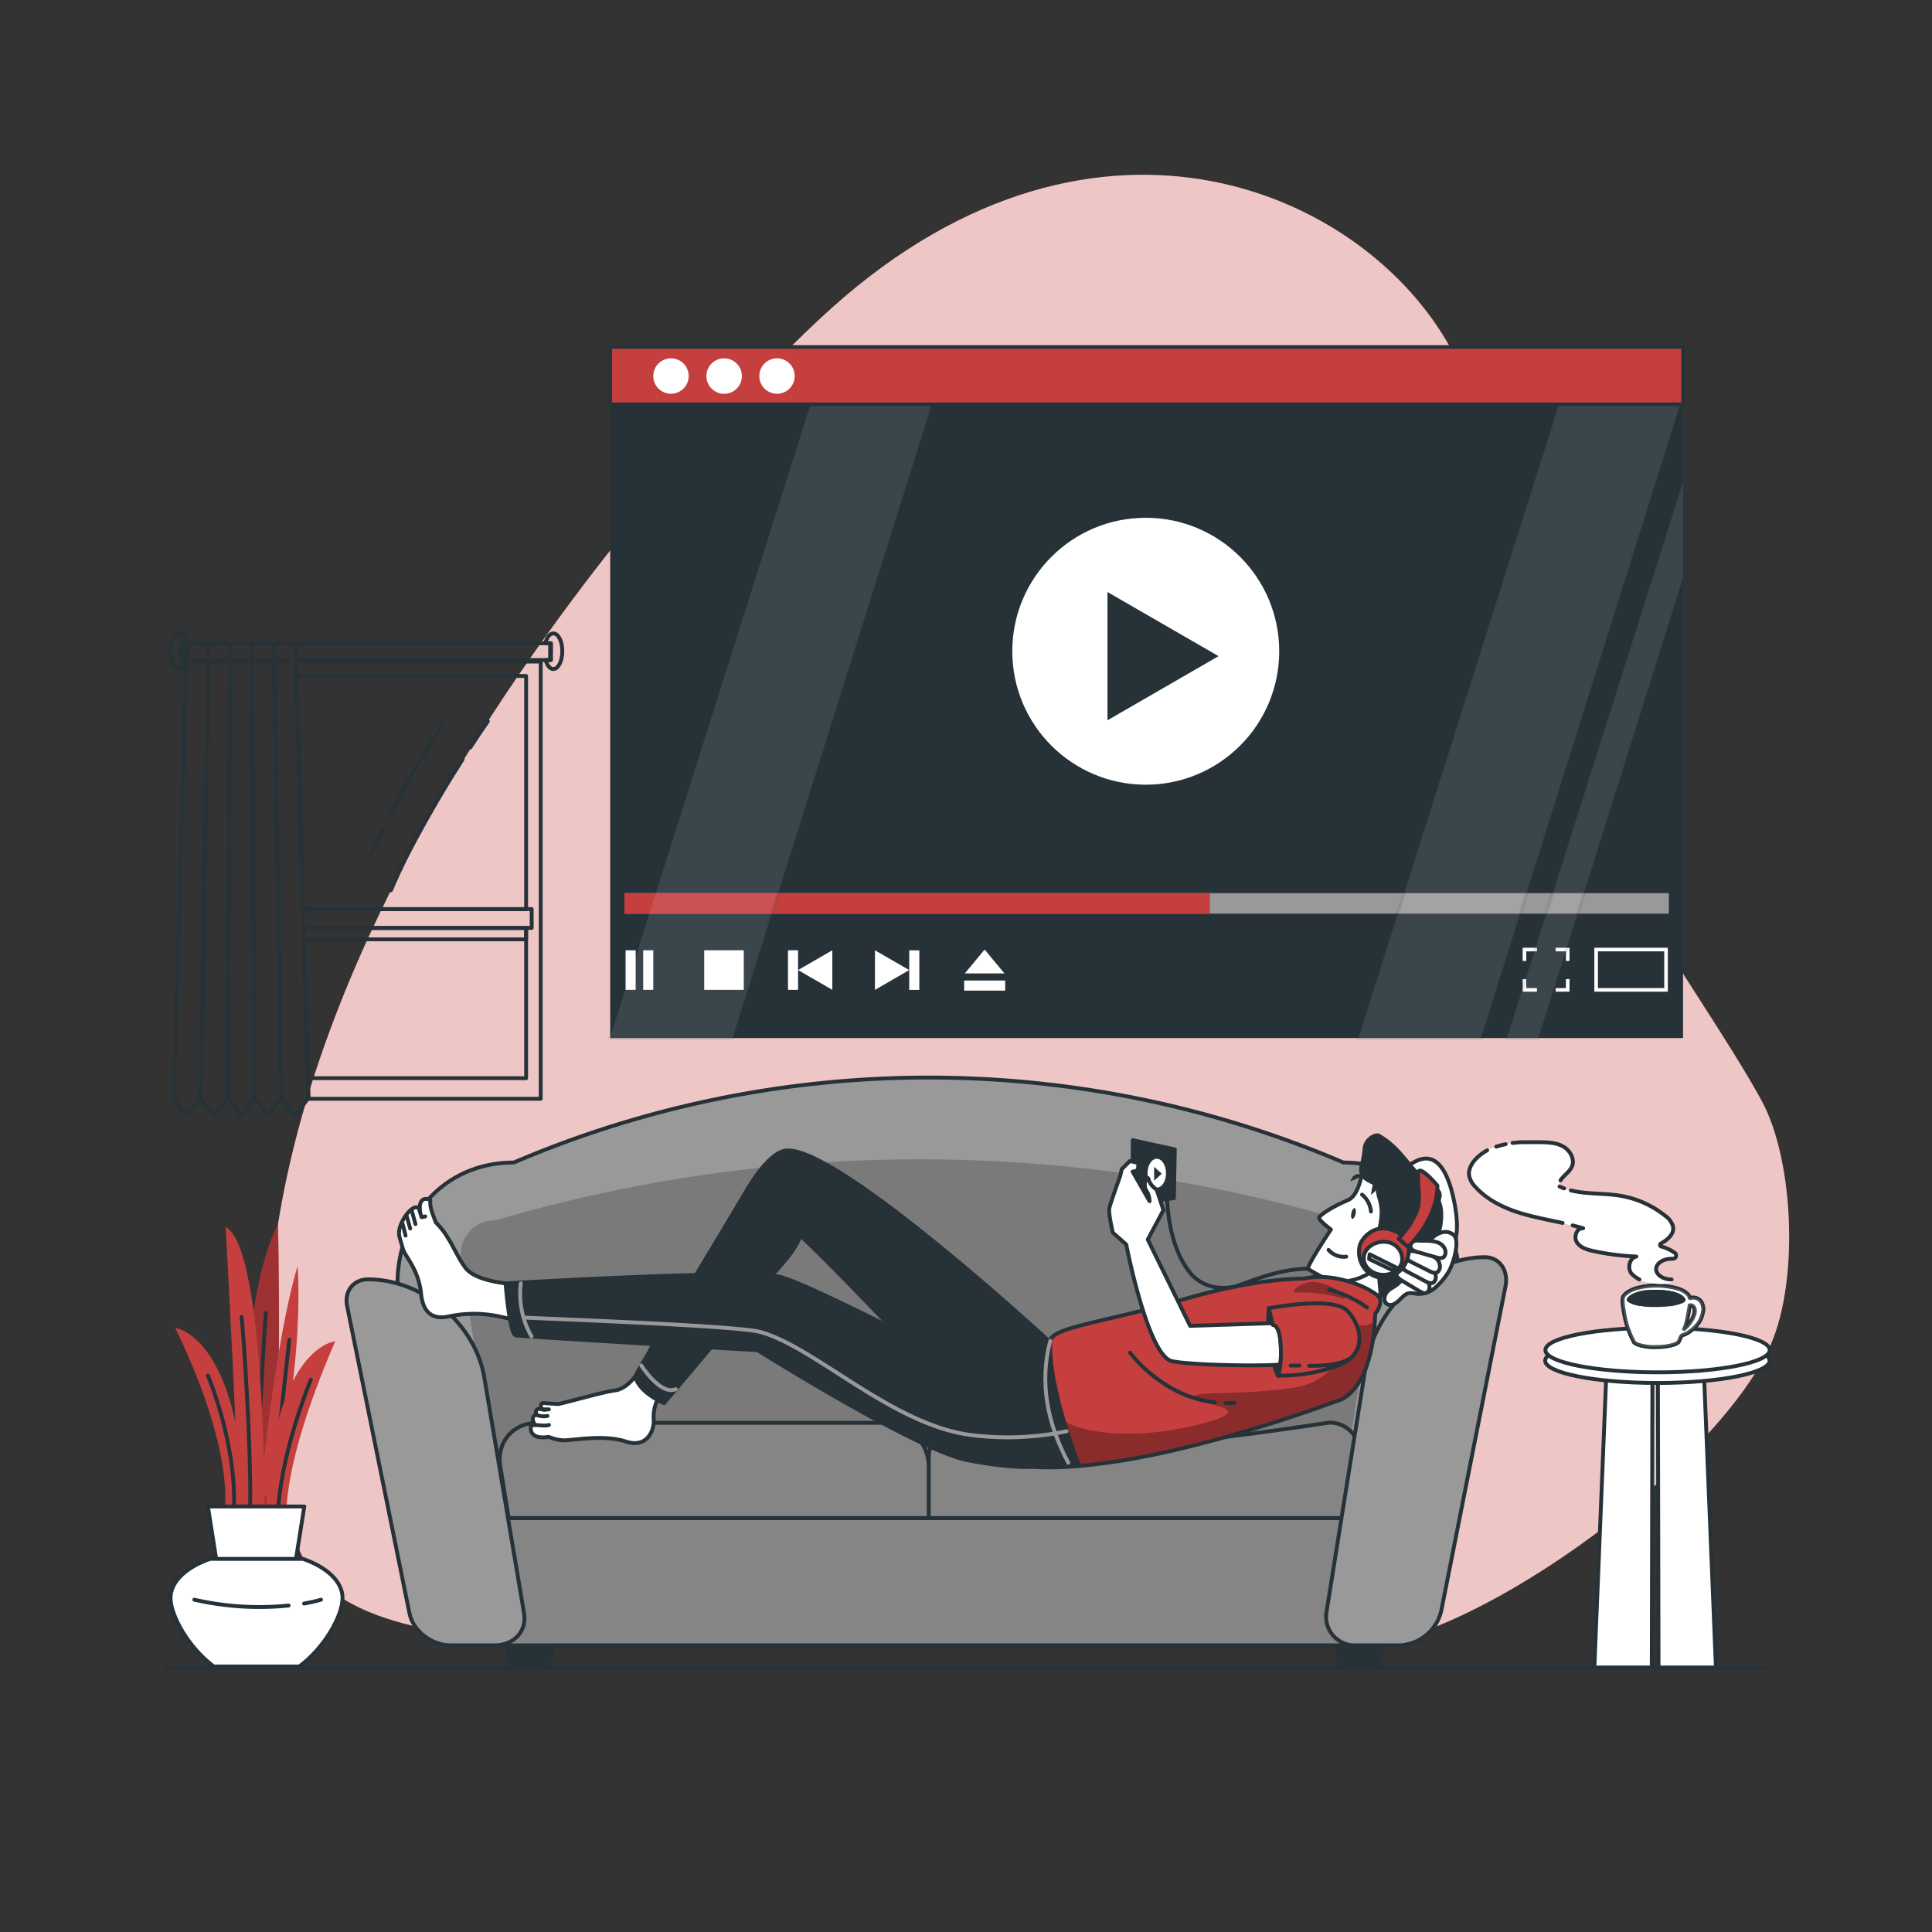 <svg xmlns="http://www.w3.org/2000/svg" xmlns:xlink="http://www.w3.org/1999/xlink" viewBox="0 0 500 500"><rect x="0" y="0" width="500" height="500" fill="#333333" stroke="none"/><defs><clipPath id="freepik--clip-path--inject-67"><path d="M345.82,362.63s-32.25,12.19-58.72,15.86c-9,1.25-15.27,1.5-20,1.09-3.91-13.22-4.23-23.35-3.6-30.09a49.43,49.43,0,0,1,8.3-2.49c.45-3.54,14.64-4.89,34.31-10.67s31.19-5.4,31.19-5.4c8.82-2.05,18.91,3.25,19.72,5S355.9,340,355.9,340C355.16,361.37,345.82,362.63,345.82,362.63Z" style="fill:#C53F3F;stroke:#263238;stroke-linecap:round;stroke-linejoin:round"></path></clipPath></defs><g id="freepik--background-simple--inject-67"><path d="M215.58,79.41C179,112.06,35,266.78,76.88,399.44c7.94,25.11,54.38,25.19,80.7,25.85,65.58,1.64,138.92-1.21,192.92.52,27.38.87,90.89-43.37,107.11-76.42,8-16.2,6.91-48.75-1.74-64.59S431,246.1,422.4,230.23c-24.36-44.9-22.73-92.43-45.86-138C355.1,49.93,284.35,18.06,215.58,79.41Z" style="fill:#C53F3F"></path><path d="M215.58,79.41C179,112.06,35,266.78,76.88,399.44c7.94,25.11,54.38,25.19,80.7,25.85,65.58,1.64,138.92-1.21,192.92.52,27.38.87,90.89-43.37,107.11-76.42,8-16.2,6.91-48.75-1.74-64.59S431,246.1,422.4,230.23c-24.36-44.9-22.73-92.43-45.86-138C355.1,49.93,284.35,18.06,215.58,79.41Z" style="fill:#fff;opacity:0.7"></path></g><g id="freepik--Plant--inject-67"><path d="M64.2,395.29s-4.3-54.2,7.74-78.49c0,0,1.29,49.24-1.72,78.49Z" style="fill:#C53F3F"></path><path d="M64.2,395.29s-4.3-54.2,7.74-78.49c0,0,1.29,49.24-1.72,78.49Z" style="opacity:0.2"></path><path d="M57.87,392.89S62,378,45.34,343.65c0,0,17.26,2,18.12,49.24Z" style="fill:#C53F3F"></path><path d="M67.2,387.91s3.72-40,9.81-60.22c0,0,2.16,24.68-6.72,59Z" style="fill:#C53F3F"></path><path d="M74.87,346.74C70.3,389,70,390,70,389.84" style="fill:none;stroke:#263238;stroke-linecap:round;stroke-linejoin:round"></path><path d="M74.28,395.68s-2.89-13.2,12.49-48.56c0,0-17.22,1.35-18.08,48.56Z" style="fill:#C53F3F"></path><path d="M68.82,339.77c-.32,3.17-1.89,28.52-2.54,50.1" style="fill:none;stroke:#263238;stroke-linecap:round;stroke-linejoin:round"></path><path d="M68.5,395.68s.61-72.33-10.1-78.17c0,0,3.62,66.1,3.37,77.78Z" style="fill:#C53F3F"></path><path d="M62.51,340.83c.42,2.82,2.53,33.67,2.23,49" style="fill:none;stroke:#263238;stroke-linecap:round;stroke-linejoin:round"></path><path d="M53.8,356s7.26,16.94,6.75,33.81" style="fill:none;stroke:#263238;stroke-linecap:round;stroke-linejoin:round"></path><path d="M80.44,357.08s-7.11,17-8.42,32.79" style="fill:none;stroke:#263238;stroke-linecap:round;stroke-linejoin:round"></path><polygon points="72.4 430.04 60.15 430.04 53.8 389.87 78.75 389.87 72.4 430.04" style="fill:#fff;stroke:#263238;stroke-linecap:round;stroke-linejoin:round"></polygon><path d="M54.39,403.43h24c6.17,2.13,10.26,5.87,10.26,10.12,0,4.47-4.51,12.78-11.2,17.74H55.33c-6.68-5-11.19-13.27-11.19-17.74C44.14,409.3,48.23,405.56,54.39,403.43Z" style="fill:#fff;stroke:#263238;stroke-linecap:round;stroke-linejoin:round"></path><path d="M78.69,415c1.45-.25,2.92-.57,4.39-1" style="fill:#fff;stroke:#263238;stroke-linecap:round;stroke-linejoin:round"></path><path d="M50.29,414a75.59,75.59,0,0,0,24.41,1.51" style="fill:#fff;stroke:#263238;stroke-linecap:round;stroke-linejoin:round"></path></g><g id="freepik--Window--inject-67"><path d="M72.85,284.17l-.19.24H73Zm-13.93,0-.19.24h.37Zm7,0-.19.24h.37Zm10.71-113,.11,3.73,1.72,60.36h59.14v4.88h-59l.08,2.92,1,35.93.15,5.14-.18.24h60.29V171.21Z" style="fill:none;stroke:#263238;stroke-linecap:round;stroke-linejoin:round"></path><polygon points="136.16 174.94 136.16 235.3 78.42 235.3 76.7 174.94 136.16 174.94" style="fill:none;stroke:#263238;stroke-linecap:round;stroke-linejoin:round"></polygon><polygon points="136.16 240.18 136.16 279.03 79.66 279.03 78.64 243.1 78.56 240.18 136.16 240.18" style="fill:none;stroke:#263238;stroke-linecap:round;stroke-linejoin:round"></polygon><polyline points="136.16 240.19 136.16 243.1 78.64 243.1" style="fill:none;stroke:#263238;stroke-linecap:round;stroke-linejoin:round"></polyline><polygon points="48.35 166.48 48.23 170.82 46.96 170.82 46.96 166.48 48.35 166.48" style="fill:none;stroke:#263238;stroke-linecap:round;stroke-linejoin:round"></polygon><polygon points="142.37 166.48 142.37 170.82 76.58 170.82 76.46 166.48 142.37 166.48" style="fill:none;stroke:#263238;stroke-linecap:round;stroke-linejoin:round"></polygon><path d="M48.44,166.48a2.76,2.76,0,0,0-.08-.27c-.39-1.36-1.14-2.28-2-2.28-1.28,0-2.32,2.06-2.32,4.61s1,4.61,2.32,4.61c.75,0,1.42-.72,1.84-1.83L45,284.17l3.28,4.57L52,284.17l1.94-113.35.08-4.34ZM47,170.82v-4.34h1.39l-.12,4.34Z" style="fill:none;stroke:#263238;stroke-linecap:round;stroke-linejoin:round"></path><line x1="48.21" y1="171.31" x2="48.23" y2="170.82" style="fill:none;stroke:#263238;stroke-linecap:round;stroke-linejoin:round"></line><polygon points="59.59 166.48 59.56 170.82 59.56 171.21 58.92 284.17 58.73 284.41 55.28 288.74 51.95 284.17 53.89 170.82 53.97 166.48 59.59 166.48" style="fill:none;stroke:#263238;stroke-linecap:round;stroke-linejoin:round"></polygon><polygon points="65.88 284.17 65.69 284.41 62.3 288.74 59.1 284.41 58.92 284.17 59.56 171.21 59.56 170.82 59.59 166.48 65.21 166.48 65.24 170.82 65.24 171.21 65.26 174.94 65.6 235.3 65.63 240.18 65.65 243.1 65.85 279.03 65.88 284.17" style="fill:none;stroke:#263238;stroke-linecap:round;stroke-linejoin:round"></polygon><polygon points="72.85 284.17 72.66 284.41 69.32 288.74 66.06 284.41 65.88 284.17 65.85 279.03 65.65 243.1 65.63 240.18 65.6 235.3 65.26 174.94 65.24 171.21 65.24 170.82 65.21 166.48 70.83 166.48 70.91 170.82 70.91 171.21 70.98 174.94 72.01 235.3 72.1 240.18 72.15 243.1 72.76 279.03 72.85 284.17" style="fill:none;stroke:#263238;stroke-linecap:round;stroke-linejoin:round"></polygon><polygon points="79.81 284.17 79.63 284.41 76.34 288.74 73.03 284.41 72.85 284.17 72.76 279.03 72.15 243.1 72.1 240.18 72.01 235.3 70.98 174.94 70.91 171.21 70.91 170.82 70.83 166.48 76.46 166.48 76.58 170.82 76.59 171.21 76.7 174.94 78.42 235.3 78.56 240.18 78.64 243.1 79.66 279.03 79.81 284.17" style="fill:none;stroke:#263238;stroke-linecap:round;stroke-linejoin:round"></polygon><polygon points="75.11 171.65 49.57 171.65 49.62 170.47 75.07 170.47 75.11 171.65" style="fill:#263238"></polygon><path d="M119.74,196.48c-5.64,8.81-13.64,22.14-18.57,33.94" style="fill:none;stroke:#263238;stroke-linecap:round;stroke-linejoin:round"></path><path d="M99.05,214.66c-1,2.17-2,4.32-2.91,6.43" style="fill:none;stroke:#263238;stroke-linecap:round;stroke-linejoin:round"></path><path d="M114.72,187.15c-4,6.21-9.13,14.68-13.55,23.26" style="fill:none;stroke:#263238;stroke-linecap:round;stroke-linejoin:round"></path><path d="M126.26,186.66s-1.83,2.61-4.57,6.81" style="fill:none;stroke:#263238;stroke-linecap:round;stroke-linejoin:round"></path><path d="M142.61,170.82H141.2c.39,1.39,1.14,2.33,2,2.33,1.28,0,2.32-2.07,2.32-4.61s-1-4.61-2.32-4.61c-.91,0-1.69,1-2.07,2.55h1.48Z" style="fill:none;stroke:#263238;stroke-linecap:round;stroke-linejoin:round"></path></g><g id="freepik--Screen--inject-67"><rect x="157.92" y="104.63" width="277.65" height="164.02" style="fill:#263238"></rect><circle cx="296.52" cy="168.54" r="34.54" style="fill:#fff"></circle><polygon points="315.36 169.81 286.61 153.21 286.61 186.41 315.36 169.81" style="fill:#263238"></polygon><rect x="161.6" y="231.14" width="270.3" height="5.32" style="fill:#999"></rect><rect x="161.6" y="231.14" width="151.52" height="5.32" style="fill:#C53F3F"></rect><rect x="161.9" y="245.93" width="2.61" height="10.24" style="fill:#fff"></rect><rect x="166.46" y="245.93" width="2.61" height="10.24" style="fill:#fff"></rect><rect x="182.25" y="245.93" width="10.24" height="10.24" style="fill:#fff"></rect><polygon points="206.54 251.05 215.41 245.93 215.41 256.18 206.54 251.05" style="fill:#fff"></polygon><rect x="203.93" y="245.93" width="2.61" height="10.24" style="fill:#fff"></rect><polygon points="235.3 251.05 226.43 245.93 226.43 256.18 235.3 251.05" style="fill:#fff"></polygon><rect x="235.3" y="245.93" width="2.61" height="10.24" transform="translate(473.22 502.11) rotate(180)" style="fill:#fff"></rect><polygon points="254.82 245.74 249.7 251.92 259.95 251.92 254.82 245.74" style="fill:#fff"></polygon><rect x="253.52" y="249.75" width="2.61" height="10.62" transform="translate(509.89 0.24) rotate(90)" style="fill:#fff"></rect><rect x="413.08" y="245.74" width="18.09" height="10.44" style="fill:none;stroke:#fff;stroke-miterlimit:10;stroke-width:0.929px"></rect><polyline points="397.76 256.18 394.53 256.18 394.53 253.39" style="fill:none;stroke:#fff;stroke-miterlimit:10;stroke-width:0.929px"></polyline><polyline points="405.72 253.39 405.72 256.18 402.61 256.18" style="fill:none;stroke:#fff;stroke-miterlimit:10;stroke-width:0.929px"></polyline><polyline points="402.61 245.74 405.72 245.74 405.72 248.69" style="fill:none;stroke:#fff;stroke-miterlimit:10;stroke-width:0.929px"></polyline><polyline points="394.53 248.69 394.53 245.74 397.76 245.74" style="fill:none;stroke:#fff;stroke-miterlimit:10;stroke-width:0.929px"></polyline><polyline points="209.77 104.63 241.18 104.63 189.62 268.65 157.86 268.65" style="fill:#fff;stroke:#263238;stroke-linecap:round;stroke-linejoin:round;stroke-width:0.929px;opacity:0.1"></polyline><polygon points="351.53 268.65 403.44 104.63 434.85 104.63 383.29 268.65 351.53 268.65" style="fill:#fff;stroke:#263238;stroke-linecap:round;stroke-linejoin:round;stroke-width:0.929px;opacity:0.1"></polygon><polyline points="435.57 124.59 401.85 231.14 400.17 236.46 397.23 245.74 394.53 254.29 389.98 268.65 398.16 268.65 405.36 245.74 408.27 236.46 409.94 231.14 435.57 149.61" style="fill:#fff;stroke:#263238;stroke-linecap:round;stroke-linejoin:round;stroke-width:0.929px;opacity:0.1"></polyline><rect x="157.92" y="89.8" width="277.65" height="14.83" style="fill:#C53F3F;stroke:#263238;stroke-linecap:round;stroke-linejoin:round;stroke-width:0.929px"></rect><circle cx="173.65" cy="97.32" r="4.58" style="fill:#fff"></circle><path d="M192,97.32a4.59,4.59,0,1,1-4.59-4.58A4.59,4.59,0,0,1,192,97.32Z" style="fill:#fff"></path><path d="M205.67,97.32a4.58,4.58,0,1,1-4.58-4.58A4.58,4.58,0,0,1,205.67,97.32Z" style="fill:#fff"></path></g><g id="freepik--Sofa--inject-67"><path d="M116.84,393.35h247l13.28-53.87c3.84-20.85-9.25-38.62-29.43-38.62h0a273.07,273.07,0,0,0-214.72,0h0c-20.18,0-33.27,17.77-29.43,38.62Z" style="fill:#999;stroke:#263238;stroke-linecap:round;stroke-linejoin:round"></path><path d="M128.17,315.81l4.43-1.25a389.57,389.57,0,0,1,215.14,1.25h0c5.89,0,9.88,5.07,8.91,11.2l-9.82,62.33H129.55L119.33,327C118.32,320.88,122.28,315.81,128.17,315.81Z" style="opacity:0.2"></path><path d="M347.67,431.19h7.82c.75,0,1.49-1,1.79-2.46l.61-2.92H346.07l.17,2.92C346.33,430.18,346.92,431.19,347.67,431.19Z" style="fill:#263238;stroke:#263238;stroke-linecap:round;stroke-linejoin:round"></path><path d="M141.17,431.19h-7.82c-.75,0-1.49-1-1.8-2.46l-.6-2.92h11.82l-.17,2.92C142.51,430.18,141.92,431.19,141.17,431.19Z" style="fill:#263238;stroke:#263238;stroke-linecap:round;stroke-linejoin:round"></path><polygon points="122.81 425.81 357.89 425.81 363.95 392.88 116.75 392.88 122.81 425.81" style="fill:#858585;stroke:#263238;stroke-linecap:round;stroke-linejoin:round"></polygon><path d="M240.35,392.88h108.7l2.54-15.69a7.53,7.53,0,0,0-7.73-9s-35.83,5.53-47.61,5.53-46.72-5.53-46.72-5.53a9.09,9.09,0,0,0-9.18,9Z" style="fill:#858585;stroke:#263238;stroke-linecap:round;stroke-linejoin:round"></path><path d="M131.65,392.88h108.7V379.4a11.36,11.36,0,0,0-11.47-11.18H139.13c-6.33,0-10.65,5-9.66,11.18Z" style="fill:#858585;stroke:#263238;stroke-linecap:round;stroke-linejoin:round"></path><path d="M128,425.81H116.64c-4.94,0-9.71-3.67-10.66-8.24L89.83,338c-.79-3.8,1.63-6.91,5.41-6.91h0c14.35,0,27.88,11.66,30.12,25.53l10.28,61C136.38,422.14,133,425.81,128,425.81Z" style="fill:#999;stroke:#263238;stroke-linecap:round;stroke-linejoin:round"></path><path d="M350.86,425.81h11.37A11.56,11.56,0,0,0,373,416.86L389.6,333c.88-4.2-1.51-7.64-5.33-7.64h0c-14.5,0-28.35,12.9-30.82,28.19l-10.1,63.3A7.41,7.41,0,0,0,350.86,425.81Z" style="fill:#999;stroke:#263238;stroke-linecap:round;stroke-linejoin:round"></path></g><g id="freepik--Character--inject-67"><path d="M348.43,343.92a151.11,151.11,0,0,1,18.36-30.78,1.77,1.77,0,0,1,.94-.75,1.72,1.72,0,0,1,1.45.68c5,4.83,0,7.59,2.14,14.18a5.1,5.1,0,0,1,2.67-1.71,3.6,3.6,0,0,0,2.49-4.28s1.38-2.66-.12-10.2c-1.95-9.76-5.45-12.63-9.76-10.62a41.31,41.31,0,0,0-11.45,8.69c-2.9,3.18-16.81,22.84-19.85,29.95a6.39,6.39,0,0,0,.09,4.86,5.48,5.48,0,0,0,2.61,2.42,8.61,8.61,0,0,0,5.82.62C345.75,346.51,347.62,345.74,348.43,343.92Z" style="fill:#fff;stroke:#263238;stroke-linecap:round;stroke-linejoin:round"></path><path d="M346.42,332.69c-2-1-7.42-3.81-7.88-4.36s5.9-10.14,5.9-10.14-3.47-2.54-3-3.17c.8-1.2,4.68-3.29,7.44-4.45s3.6-6.94,3.6-6.94,9.82,4.4,10.32,4.84,5,2.39,5.44,2.68,1.46,15.44-4.89,18.88a16.38,16.38,0,0,0-6.28,5.88A23.48,23.48,0,0,0,346.42,332.69Z" style="fill:#fff"></path><path d="M346.42,332.69c-2-1-7.42-3.81-7.88-4.36s5.9-10.14,5.9-10.14-3.47-2.54-3-3.17c.8-1.2,4.68-3.29,7.44-4.45s3.6-6.94,3.6-6.94,9.82,4.4,10.32,4.84,5,2.39,5.44,2.68,1.46,15.44-4.89,18.88a16.38,16.38,0,0,0-6.28,5.88A23.48,23.48,0,0,0,346.42,332.69Z" style="fill:none;stroke:#263238;stroke-linecap:round;stroke-linejoin:round"></path><path d="M353.76,329.85A15.5,15.5,0,0,1,349,331.5" style="fill:#263238;stroke:#263238;stroke-linecap:round;stroke-linejoin:round"></path><path d="M352.49,309.17a6.34,6.34,0,0,1,2.31,4.36" style="fill:none;stroke:#263238;stroke-linecap:round;stroke-linejoin:round"></path><path d="M343.83,323.47a5.19,5.19,0,0,0,4.58,1.75" style="fill:none;stroke:#263238;stroke-linecap:round;stroke-linejoin:round"></path><path d="M350.82,314.17c-.17.77-.55,1.34-.85,1.27s-.41-.74-.24-1.51.55-1.33.85-1.27S351,313.4,350.82,314.17Z" style="fill:#263238"></path><path d="M358.09,321.54s4.82-1.34,4,2.21c-.9,4.1-4.91,4.83-6,3.2" style="fill:#fff;stroke:#263238;stroke-linecap:round;stroke-linejoin:round"></path><path d="M370,321.31a19.6,19.6,0,0,1-1.52,1.47" style="fill:none;stroke:#7f7f7f;stroke-linecap:round;stroke-linejoin:round"></path><path d="M357,310.15c-.75-2.35-.05-3.31-2.28-4.36-2.71-1.27-2.71-2.87-2.25-4.5a21.19,21.19,0,0,0,.68-4c.2-2.5,2.88-3.85,3.72-3.36,6.42,3.73,7.95,9.28,14.24,13.35,2.67,1.72.87,2.71,1.39,4,.86,2.19.54,5.9-.3,8.1-1.41,3.71-3.1,7.53-6.4,9.68-2.86,1.85-7.07,3.95-8.81,6.87l.27-1.57-.59-6.24a6.83,6.83,0,0,0,4.68-2.44,3.7,3.7,0,0,0,.36-3.77c-1.46-3.25-4.65.15-6.26,1.34C356.74,319,358.44,314.6,357,310.15Z" style="fill:#263238;stroke:#263238;stroke-linecap:round;stroke-linejoin:round"></path><path d="M349.35,305.75c.54-.24,3.61-1.14,2.51-1.83-.43-.28-1.26.17-1.61.43S349.55,305.65,349.35,305.75Z" style="fill:#263238"></path><path d="M354.8,309.33c.12-.58.31-3.77,1.23-2.86.36.36.11,1.27-.07,1.67S354.85,309.11,354.8,309.33Z" style="fill:#263238"></path><path d="M367.22,326.53c-.26,1.41-4.06,4.36-5.06,5.39s-2.11,1.36-3,2.23-1.28,2.53-.28,3.27,2.24,0,3.06-.75,1.6-1.81,2.73-2a7.35,7.35,0,0,1,2,.18,6.65,6.65,0,0,0,4.77-1.6,17.7,17.7,0,0,0,3.34-3.92c1-1.47,3.35-8.18,1.37-9.78C372.91,317,368.13,321.55,367.22,326.53Z" style="fill:#fff;stroke:#263238;stroke-linecap:round;stroke-linejoin:round"></path><path d="M363.84,328.73a3.15,3.15,0,0,0-1.47-.24,1.22,1.22,0,0,0-1,1.06c-.07.82.68,1.41,1.32,1.8l4.57,2.75c.65.39,1.43.79,2.06.4a1.81,1.81,0,0,0,.62-1.67C369.62,330,365.82,329.42,363.84,328.73Z" style="fill:#fff;stroke:#263238;stroke-linecap:round;stroke-linejoin:round"></path><path d="M365.29,326.46a3.13,3.13,0,0,0-1.48-.15,1.25,1.25,0,0,0-.95,1.13c0,.82.74,1.37,1.4,1.71l4.68,2.47c.67.35,1.47.69,2.07.26a1.79,1.79,0,0,0,.54-1.71C371.11,327.32,367.29,327,365.29,326.46Z" style="fill:#fff;stroke:#263238;stroke-linecap:round;stroke-linejoin:round"></path><path d="M366.43,323.92a3,3,0,0,0-1.47-.1,1.34,1.34,0,0,0-1,1.17c0,.82.72,1.34,1.37,1.66L370,329c.66.32,1.46.64,2.06.19a1.89,1.89,0,0,0,.57-1.74C372.22,324.55,368.42,324.4,366.43,323.92Z" style="fill:#fff;stroke:#263238;stroke-linecap:round;stroke-linejoin:round"></path><path d="M367.24,321.08a2.93,2.93,0,0,0-1.47.17,1.32,1.32,0,0,0-.74,1.32c.1.82.94,1.2,1.64,1.4l5,1.43c.71.2,1.54.38,2.06-.18a1.91,1.91,0,0,0,.25-1.81C373.05,320.68,369.28,321.2,367.24,321.08Z" style="fill:#fff;stroke:#263238;stroke-linecap:round;stroke-linejoin:round"></path><path d="M345.82,362.63s-32.25,12.19-58.72,15.86c-9,1.25-15.27,1.5-20,1.09-3.91-13.22-4.23-23.35-3.6-30.09a49.43,49.43,0,0,1,8.3-2.49c.45-3.54,14.64-4.89,34.31-10.67s31.19-5.4,31.19-5.4c8.82-2.05,18.91,3.25,19.72,5S355.9,340,355.9,340C355.16,361.37,345.82,362.63,345.82,362.63Z" style="fill:#C53F3F"></path><g style="clip-path:url(#freepik--clip-path--inject-67)"><path d="M274.91,367.13c1.66,2.45,15.08,6.43,34.62,1.68s-1.65-5.31-1-7.16,13.84-.43,26.78-2.6,14.37-16.39,17-16,4.55-3,6.22.27c2.32,4.66,17.8-19.41,21.25-18.42,1.31.38,1.67,1.82,1.62,3.46-3.47,12-23,27.73-23,27.73-4.78,8-12.6,6.57-12.6,6.57s-32.25,12.19-58.72,15.86c-2.59.36-5,.64-7.12.84l-.8-.33C277.36,374.56,276,370.62,274.91,367.13Z" style="opacity:0.3"></path><path d="M335.42,334.53a34.28,34.28,0,0,1,12.15,1.57.5.5,0,0,0,.48-.86c-3.14-2.43-8.6-5.48-13-1.58A.5.5,0,0,0,335.42,334.53Z" style="opacity:0.3"></path></g><path d="M345.82,362.63s-32.25,12.19-58.72,15.86c-9,1.25-15.27,1.5-20,1.09-3.91-13.22-4.23-23.35-3.6-30.09a49.43,49.43,0,0,1,8.3-2.49c.45-3.54,14.64-4.89,34.31-10.67s31.19-5.4,31.19-5.4c8.82-2.05,18.91,3.25,19.72,5S355.9,340,355.9,340C355.16,361.37,345.82,362.63,345.82,362.63Z" style="fill:none;stroke:#263238;stroke-linecap:round;stroke-linejoin:round"></path><path d="M353.78,338.38a29.2,29.2,0,0,0-9.82-4.61" style="fill:none;stroke:#263238;stroke-linecap:round;stroke-linejoin:round"></path><path d="M173.31,357.7c-2.64,3.55-4.37,5.43-4.13,9.79.15,2.59-1.65,7.42-7.23,5.57-6.16-2-14.42-.07-16.51-.33a12.17,12.17,0,0,1-3.43-.86c-5.62.84-4.58-2.91-4.58-2.91a5.92,5.92,0,0,1,1-.18,6.84,6.84,0,0,1-.39-.83c-.6-1.5.73-1.83.73-1.83-.35-1.64.6-1.61,1.68-1.35a.68.68,0,0,0,.37.09c.33,0,.75-.11,1.22-.12l-1.59,0c-.64-.45-.67-1.58.11-1.64l3.85.27c2.15-.37,11.38-3.09,14.74-3.53,6.38-.83,10.66-14.32,10.66-14.32L177.5,352Z" style="fill:#fff;stroke:#263238;stroke-linecap:round;stroke-linejoin:round"></path><path d="M139.05,366.25a5.2,5.2,0,0,0,2.62.2" style="fill:#fff;stroke:#263238;stroke-linecap:round;stroke-linejoin:round"></path><path d="M138.46,368.78c.75,0,2.67.34,3.61,0" style="fill:#fff;stroke:#263238;stroke-linecap:round;stroke-linejoin:round"></path><path d="M138.61,332.52l-2.79,9.64L129,340.65a31.73,31.73,0,0,0-13.09.09c-3,.6-6.35-.08-6.94-5.94-.67-6.45-4.17-9.61-4.71-11.64-.67-2.49-1-3.11-1-4,0-3.6,4.83-9.19,5.45-5.53a7.67,7.67,0,0,1,0-1.9c.51-2.29,2.65-1.2,2.65-1.2l0,.22c-.12,1.69.5,3.1,1.42,5.61a19.84,19.84,0,0,1,3.2,4.13c1.46,2.25,2.4,4.71,4.31,7.4C123.79,333,138.61,332.52,138.61,332.52Z" style="fill:#fff;stroke:#263238;stroke-linecap:round;stroke-linejoin:round"></path><line x1="106.16" y1="317.94" x2="105.29" y2="314.85" style="fill:#fff;stroke:#263238;stroke-linecap:round;stroke-linejoin:round"></line><line x1="104.96" y1="319.77" x2="104.21" y2="316.79" style="fill:#fff;stroke:#263238;stroke-linecap:round;stroke-linejoin:round"></line><line x1="107.52" y1="316.79" x2="106.52" y2="313.17" style="fill:#fff;stroke:#263238;stroke-linecap:round;stroke-linejoin:round"></line><polyline points="108.44 312.79 109.11 315.02 110.05 314.81" style="fill:#fff;stroke:#263238;stroke-linecap:round;stroke-linejoin:round"></polyline><path d="M262.75,342.24l-11.19,10.32,3.18,26.06,24.44.38s-8-19.84-7.37-32h0l-4.33,1.1-4.73-5.86" style="fill:#263238;stroke:#263238;stroke-linecap:round;stroke-linejoin:round"></path><path d="M245.57,359.53s-23.33-25.36-38.4-39.76c-2,5.12-4.88,7.1-13.3,17.21l-22,26.15s-6.29-2.51-7.45-6.78c-.2-.77,13.11-21.69,28.85-48.33,6.77-11.45,10.7-10.23,10.7-10.23l0,.17c.11-.14.1-.21.17-.21,14.15.27,67,49,67,49C273.41,370.45,245.57,359.53,245.57,359.53Z" style="fill:#263238;stroke:#263238;stroke-linecap:round;stroke-linejoin:round"></path><path d="M264.88,358.43a51.88,51.88,0,0,1-14.87-5c-13.72-7.07-42.46-21.76-48.25-23-9.11-2-70.92,1.72-70.92,1.72s1,13.08,2.62,13.43,62.59,3.84,62.59,3.84,41.22,25.89,54.24,28.44c11.54,2.27,16.82,1.75,16.82,1.75l-2.23-21.15Z" style="fill:#263238;stroke:#263238;stroke-linecap:round;stroke-linejoin:round"></path><path d="M317.22,363.13c.76,0,1.53,0,2.32-.07" style="fill:none;stroke:#263238;stroke-linecap:round;stroke-linejoin:round"></path><path d="M292.46,350.06s8.18,11.34,21.93,12.89" style="fill:none;stroke:#263238;stroke-linecap:round;stroke-linejoin:round"></path><polygon points="293.14 303.26 293.16 295.08 304.04 297.47 303.8 310.09 297.52 310.91 293.14 303.26" style="fill:#263238;stroke:#263238;stroke-linecap:round;stroke-linejoin:round"></polygon><ellipse cx="299.37" cy="303.63" rx="2.39" ry="3.74" style="fill:#fff"></ellipse><polygon points="300.67 303.76 298.69 301.97 298.69 305.56 300.67 303.76" style="fill:#263238"></polygon><path d="M328.38,338.57s-1.2,10.36,2.38,17.43c.36.71,1.46-3.19,1.28-7.61C331.84,343.57,330.27,338.19,328.38,338.57Z" style="fill:#263238;stroke:#263238;stroke-linecap:round;stroke-linejoin:round"></path><path d="M331.36,353.07c-1,.48-21.72.44-28-.79s-11.89-30.2-11.89-30.2L288,319s-1.19-5-.9-6.35,2.83-8.36,2.83-8.36l.37-1.7,2.11-2.11,2.19.49-.1,1.92-1.38.33,4.38,7.65a5,5,0,0,0-.86-2.79c-1-1.56.3-4.32.61-2.81a4.76,4.76,0,0,0,2.07,2.56l1.78,5.35-4.06,7.61L308,343.13l21.32-.69.11.43s1.5-.08,1.9,3.76A30.14,30.14,0,0,1,331.36,353.07Z" style="fill:#fff;stroke:#263238;stroke-linecap:round;stroke-linejoin:round"></path><path d="M302.08,310.31s0,11.73,5.89,19.05c3.63,4.51,9.22,4.1,11.24,3.71s10.9-4.74,19.33-4.74" style="fill:none;stroke:#263238;stroke-linecap:round;stroke-linejoin:round"></path><path d="M346.55,353.28A42,42,0,0,1,330.76,356a12.58,12.58,0,0,0,.6-2.93,30.14,30.14,0,0,0-.05-6.44c-.4-3.84-1.9-3.76-1.9-3.76l-.11-.43-.92-3.87s16.52-3.21,20.25.62S354.1,350.18,346.55,353.28Z" style="fill:#C53F3F;stroke:#263238;stroke-linecap:round;stroke-linejoin:round"></path><path d="M338.8,353.47c3.44,0,7.42-.12,10.23-1.7" style="fill:none;stroke:#263238;stroke-linecap:round;stroke-linejoin:round"></path><path d="M334,353.4c.66,0,1.43,0,2.28,0" style="fill:none;stroke:#263238;stroke-linecap:round;stroke-linejoin:round"></path><path d="M364.54,324.46h0c-.52,3.83-3.8,6.6-7.32,6.18s-6-3.87-5.44-7.71c.17-2.07,3.17-5.4,6.69-5S365.05,320.65,364.54,324.46Z" style="fill:#C53F3F;stroke:#263238;stroke-linecap:round;stroke-linejoin:round"></path><path d="M372,306.82s-5.11-6.08-5-3c0,4.5.72,7.3-.39,9.8a24.53,24.53,0,0,1-4.63,6.95l2.38,2.09S371.94,316,372,306.82Z" style="fill:#C53F3F;stroke:#263238;stroke-linecap:round;stroke-linejoin:round"></path><path d="M362.87,326.32c-.36,2.3-2.82,3.89-5.54,3.56s-4.67-2.44-4.37-4.73,3-4.06,5.7-3.74A4.51,4.51,0,0,1,362.87,326.32Z" style="fill:#fff;stroke:#263238;stroke-linecap:round;stroke-linejoin:round"></path><polygon points="354.47 324.6 361.33 328.02 360.39 328.74 354.31 325.83 354.47 324.6" style="fill:#fff;stroke:#263238;stroke-linecap:round;stroke-linejoin:round"></polygon><path d="M136.16,341c1.1.15,54.08,2,60.5,3.69,14.26,3.82,34.33,24.25,54.9,26.72a74.8,74.8,0,0,0,24.47-1" style="fill:none;stroke:#999;stroke-linecap:round;stroke-linejoin:round"></path><path d="M271.81,347c-2.88,10.8-.74,21.46,4.67,31.57" style="fill:none;stroke:#999;stroke-linecap:round;stroke-linejoin:round"></path><path d="M134.79,332.12a22.11,22.11,0,0,0,2.76,13.74" style="fill:none;stroke:#999;stroke-linecap:round;stroke-linejoin:round"></path><path d="M165.94,353.35s5,7.9,8.94,6.16" style="fill:none;stroke:#999;stroke-linecap:round;stroke-linejoin:round"></path></g><g id="freepik--coffee-table--inject-67"><polygon points="427.65 355.12 427.65 355.15 427.64 357.9 427.48 431.59 412.62 431.59 415.65 357.27 415.77 354.54 415.86 352.23 427.65 355.12" style="fill:#fff;stroke:#263238;stroke-linecap:round;stroke-linejoin:round"></polygon><polygon points="444.08 431.59 429.23 431.59 429.07 357.91 429.06 355.16 429.06 355.12 440.85 352.23 440.95 354.64 441.06 357.38 444.08 431.59" style="fill:#fff;stroke:#263238;stroke-linecap:round;stroke-linejoin:round"></polygon><ellipse cx="428.93" cy="352.14" rx="29.04" ry="5.77" style="fill:#fff;stroke:#263238;stroke-linecap:round;stroke-linejoin:round"></ellipse><path d="M458,349.39c0,3.19-13,5.77-29,5.77s-29.05-2.58-29.05-5.77,13-5.76,29.05-5.76S458,346.21,458,349.39Z" style="fill:#fff;stroke:#263238;stroke-linecap:round;stroke-linejoin:round"></path><path d="M440.58,337.56a2.6,2.6,0,0,0-.58-1,2.56,2.56,0,0,0-2.51-.64c-.16,0-.16,0-.22-.14a2.05,2.05,0,0,0-.16-.41,2.81,2.81,0,0,0-.78-.83,6.14,6.14,0,0,0-1.34-.77,12.67,12.67,0,0,0-1.66-.51,20.52,20.52,0,0,0-8.62-.16c-.27.05-.53.14-.8.2A7.8,7.8,0,0,0,422,334a5,5,0,0,0-1.68,1.23,1.56,1.56,0,0,0-.33.67,3.51,3.51,0,0,0-.06,1.07c.05.44.07.95.14,1.38.15.94.31,1.86.5,2.78.12.55.27,1.08.41,1.62a9.93,9.93,0,0,0,.37,1.13l.16.42c.19.52.39,1,.63,1.55.11.24.23.47.35.71s.08.19.13.28a3.65,3.65,0,0,1,.14.35,1.24,1.24,0,0,0,.51.48,6.14,6.14,0,0,0,1.6.58,15.24,15.24,0,0,0,2.13.34,18.82,18.82,0,0,0,2,0,14.44,14.44,0,0,0,3.81-.5,4,4,0,0,0,1.34-.57,1.12,1.12,0,0,0,.45-.6c.06-.15.13-.29.2-.43l0-.07c.09-.19.21-.38.29-.58a.52.52,0,0,1,.33-.3,6.19,6.19,0,0,0,2.15-1.14,6.47,6.47,0,0,0,.57-.47,3.33,3.33,0,0,0,.39-.36l.33-.32a7.31,7.31,0,0,0,1.22-1.71,8.61,8.61,0,0,0,.53-1.5,4.8,4.8,0,0,0,.19-1.07A3.54,3.54,0,0,0,440.58,337.56Zm-18.88-1.37s0,0,0-.05h0l.11-.12h0l.06-.06.07,0a1.3,1.3,0,0,1,.23-.18h0l.25-.15.15-.1.43-.2h0c.18-.08.35-.15.53-.21h0l.51-.17c.37-.1.75-.18,1.13-.26l.66-.11.15,0,.28,0,.3,0h0l.25,0,.47,0h.1l.33,0h1.34a17.16,17.16,0,0,1,1.9.13,16.24,16.24,0,0,1,2,.35l.6.18a1.75,1.75,0,0,1,.32.12,1.88,1.88,0,0,1,.3.12l.17.08.16.08h0l.15.1.16.09.19.13s0,0,0,0l.06.07a1,1,0,0,1,.18.17l0,0,.07.07a1.57,1.57,0,0,1,.24.34,1.09,1.09,0,0,1-.17.13h0l-.08.05h0l-.08,0a2.54,2.54,0,0,1-.38.16l-.06,0a1.72,1.72,0,0,1-.29.11.13.13,0,0,1-.08,0h0l-.4.14-.42.11-.3.07-.07,0h0a1.05,1.05,0,0,1-.24.06l-.11,0-.4.08h0l-.1,0a.07.07,0,0,1-.06,0l-.18,0-.46,0h-.07a.65.65,0,0,1-.2,0l-.6.05-1.28.1h-1.68a14.45,14.45,0,0,1-1.47-.06l-.42,0c-.3,0-.6-.06-.9-.11l-.09,0h-.08l-.26,0-.46-.09-.33-.07-.17,0h0l-.47-.13h0l-.47-.16h0l-.46-.2a4.16,4.16,0,0,1-.47-.24l-.17-.12,0,0h0l.1-.12S421.66,336.21,421.7,336.19Zm16.77,4a7.06,7.06,0,0,1-.9,1.8,7.36,7.36,0,0,1-1.24,1.53l-.33.27-.17.16a1.12,1.12,0,0,0,.1-.16,6.44,6.44,0,0,0,.4-1.12c.23-.9.46-1.8.61-2.72.12-.71.26-1.41.35-2.14l.32,0a1.08,1.08,0,0,1,.91.8A2.59,2.59,0,0,1,438.47,340.2Z" style="fill:#fff;stroke:#263238;stroke-linecap:round;stroke-linejoin:round"></path><path d="M440.58,337.56a2.6,2.6,0,0,0-.58-1,2.56,2.56,0,0,0-2.51-.64c-.16,0-.16,0-.22-.14a2.05,2.05,0,0,0-.16-.41,2.81,2.81,0,0,0-.78-.83,6.14,6.14,0,0,0-1.34-.77,12.67,12.67,0,0,0-1.66-.51,20.52,20.52,0,0,0-8.62-.16c-.27.05-.53.14-.8.2A7.8,7.8,0,0,0,422,334a5,5,0,0,0-1.68,1.23,1.56,1.56,0,0,0-.33.67,3.51,3.51,0,0,0-.06,1.07c.05.44.07.95.14,1.38.15.94.31,1.86.5,2.78.12.55.27,1.08.41,1.62a9.93,9.93,0,0,0,.37,1.13l.16.42c.19.52.39,1,.63,1.55.11.24.23.47.35.71s.08.19.13.28a3.65,3.65,0,0,1,.14.35,1.24,1.24,0,0,0,.51.48,6.14,6.14,0,0,0,1.6.58,15.24,15.24,0,0,0,2.13.34,18.82,18.82,0,0,0,2,0,14.44,14.44,0,0,0,3.81-.5,4,4,0,0,0,1.34-.57,1.12,1.12,0,0,0,.45-.6c.06-.15.13-.29.2-.43l0-.07c.09-.19.21-.38.29-.58a.52.52,0,0,1,.33-.3,6.19,6.19,0,0,0,2.15-1.14,6.47,6.47,0,0,0,.57-.47,3.33,3.33,0,0,0,.39-.36l.33-.32a7.31,7.31,0,0,0,1.22-1.71,8.61,8.61,0,0,0,.53-1.5,4.8,4.8,0,0,0,.19-1.07A3.54,3.54,0,0,0,440.58,337.56Zm-18.88-1.37s0,0,0-.05h0l.11-.12h0l.06-.06.07,0a1.3,1.3,0,0,1,.23-.18h0l.25-.15.15-.1.43-.2h0c.18-.08.35-.15.53-.21h0l.51-.17c.37-.1.75-.18,1.13-.26l.66-.11.15,0,.28,0,.3,0h0l.25,0,.47,0h.1l.33,0h1.34a17.16,17.16,0,0,1,1.9.13,16.24,16.24,0,0,1,2,.35l.6.18a1.75,1.75,0,0,1,.32.12,1.88,1.88,0,0,1,.3.12l.17.08.16.08h0l.15.1.16.09.19.13s0,0,0,0l.06.07a1,1,0,0,1,.18.17l0,0,.07.07a1.57,1.57,0,0,1,.24.34,1.09,1.09,0,0,1-.17.13h0l-.08.05h0l-.08,0a2.54,2.54,0,0,1-.38.16l-.06,0a1.72,1.72,0,0,1-.29.11.13.13,0,0,1-.08,0h0l-.4.14-.42.11-.3.07-.07,0h0a1.05,1.05,0,0,1-.24.06l-.11,0-.4.08h0l-.1,0a.07.07,0,0,1-.06,0l-.18,0-.46,0h-.07a.65.65,0,0,1-.2,0l-.6.05-1.28.1h-1.68a14.45,14.45,0,0,1-1.47-.06l-.42,0c-.3,0-.6-.06-.9-.11l-.09,0h-.08l-.26,0-.46-.09-.33-.07-.17,0h0l-.47-.13h0l-.47-.16h0l-.46-.2a4.16,4.16,0,0,1-.47-.24l-.17-.12,0,0h0l.1-.12S421.66,336.21,421.7,336.19Zm16.77,4a7.06,7.06,0,0,1-.9,1.8,7.36,7.36,0,0,1-1.24,1.53l-.33.27-.17.16a1.12,1.12,0,0,0,.1-.16,6.44,6.44,0,0,0,.4-1.12c.23-.9.46-1.8.61-2.72.12-.71.26-1.41.35-2.14l.32,0a1.08,1.08,0,0,1,.91.8A2.59,2.59,0,0,1,438.47,340.2Z" style="fill:#fff;stroke:#263238;stroke-linecap:round;stroke-linejoin:round;opacity:0.8"></path><path d="M435.1,335.71s0,0,0,0a1.09,1.09,0,0,0-.17-.13l-.33-.19h0l-.16-.08-.17-.08a1.88,1.88,0,0,0-.3-.12l-.32-.12-.6-.18a16.24,16.24,0,0,0-2-.35,17.16,17.16,0,0,0-1.9-.13h-1.34l-.33,0h-.1l-.47,0-.25,0h0l-.3,0-.28,0-.15,0-.66.11c-.38.08-.76.16-1.13.26l-.51.17c-.18.06-.35.13-.53.21l-.42.2-.19.1-.25.15h0l-.23.18-.13.11-.12.12-.05.05s-.05,0-.05.06l-.1.12,0,0,.17.12a4.16,4.16,0,0,0,.47.24l.46.2h0l.47.16h0l.47.13h0l.17,0,.33.07.46.09.26,0H425l.65.09.34,0,.42,0a14.45,14.45,0,0,0,1.47.06h1.68l1.27-.09c.2,0,.41,0,.61-.06a.65.65,0,0,0,.2,0h.07l.44-.05.2,0a.07.07,0,0,0,.06,0l.1,0h0l.4-.08.11,0,.27-.06.07,0,.3-.07.42-.11.4-.14h0a.13.13,0,0,0,.08,0,1.72,1.72,0,0,0,.29-.11l.06,0a2.54,2.54,0,0,0,.38-.16l.08,0h0l.08-.05h0a1.09,1.09,0,0,0,.17-.13h0A2.05,2.05,0,0,0,435.1,335.71Z" style="fill:#fff;stroke:#263238;stroke-linecap:round;stroke-linejoin:round;opacity:0.7"></path><path d="M435.66,336.39a2.18,2.18,0,0,0-.77-.81,5.07,5.07,0,0,0-.65-.35,6.87,6.87,0,0,0-1.23-.42,14.5,14.5,0,0,0-1.95-.35,17.51,17.51,0,0,0-1.91-.13,15.46,15.46,0,0,0-1.67,0,20.88,20.88,0,0,0-2.23.27,10.21,10.21,0,0,0-2.17.64,3.71,3.71,0,0,0-1.55,1.09l.05,0,.17.12a5.19,5.19,0,0,0,.47.25,8.86,8.86,0,0,0,1.94.59l.47.09.26,0c.49.08,1,.14,1.49.18a14.45,14.45,0,0,0,1.47.06c.38,0,.76,0,1.14,0h.32c.5,0,1-.06,1.5-.1s.89-.07,1.33-.14,1-.2,1.51-.32a7.53,7.53,0,0,0,1.65-.58A1.13,1.13,0,0,0,435.66,336.39Z" style="fill:#fff;stroke:#263238;stroke-linecap:round;stroke-linejoin:round"></path><path d="M435.66,336.39a2.18,2.18,0,0,0-.77-.81,5.07,5.07,0,0,0-.65-.35,6.87,6.87,0,0,0-1.23-.42,14.5,14.5,0,0,0-1.95-.35,17.51,17.51,0,0,0-1.91-.13,15.46,15.46,0,0,0-1.67,0,20.88,20.88,0,0,0-2.23.27,10.21,10.21,0,0,0-2.17.64,3.71,3.71,0,0,0-1.55,1.09l.05,0,.17.12a5.19,5.19,0,0,0,.47.25,8.86,8.86,0,0,0,1.94.59l.47.09.26,0c.49.08,1,.14,1.49.18a14.45,14.45,0,0,0,1.47.06c.38,0,.76,0,1.14,0h.32c.5,0,1-.06,1.5-.1s.89-.07,1.33-.14,1-.2,1.51-.32a7.53,7.53,0,0,0,1.65-.58A1.13,1.13,0,0,0,435.66,336.39Z" style="fill:#fff;stroke:#263238;stroke-linecap:round;stroke-linejoin:round"></path><path d="M435.67,336.39a1,1,0,0,1-.36.22,7.88,7.88,0,0,1-1.65.58c-.5.12-1,.25-1.51.33s-.88.09-1.33.12-1,.09-1.49.11H429l-1.14,0a14.14,14.14,0,0,1-1.46-.06c-.5,0-1-.09-1.5-.18l-.26,0-.46-.09a8.31,8.31,0,0,1-1.95-.6,4.16,4.16,0,0,1-.47-.24l-.17-.12,0,0a3.87,3.87,0,0,1,1.55-1.09,10.3,10.3,0,0,1,2.18-.64,18.19,18.19,0,0,1,2.22-.27c.6,0,1.07-.06,1.67,0a17.51,17.51,0,0,1,1.91.13,16.43,16.43,0,0,1,2,.35,7.32,7.32,0,0,1,1.22.42,5.19,5.19,0,0,1,.66.35A2.29,2.29,0,0,1,435.67,336.39Z" style="fill:#263238;stroke:#263238;stroke-linecap:round;stroke-linejoin:round"></path><path d="M433.43,324.35l0,0a10.82,10.82,0,0,0-3.55-1.67.43.43,0,0,1-.09-.79c1.81-1,3.48-2.46,3.14-4.39a5,5,0,0,0-2-2.75,25.29,25.29,0,0,0-11.51-5.19c-5.28-.9-10.95-.15-15.8-2.4-.62-2,2.16-3.19,3.11-5s-.25-4.27-2.06-5.34-4-1.13-6.13-1.17c-.91,0-1.84,0-2.78,0H395l-.94,0c-.44,0-.88,0-1.32.08l-1,.1c-.69.07-1.38.17-2.06.3-.34.07-.68.14-1,.23a3.15,3.15,0,0,0-.44.11,6.36,6.36,0,0,0-.66.19,14.48,14.48,0,0,0-3.13,1.34l0,0a7.94,7.94,0,0,0-.78.5,6.7,6.7,0,0,0-.6.45,9,9,0,0,0-.88.76c-1.3,1.24-2.34,3-2,4.76a6,6,0,0,0,1.65,2.84c3.42,3.72,8.26,5.81,13.13,7.15s9.9,2,14.74,3.47c-1.64-.18-2.52,2.22-1.64,3.61s2.63,1.92,4.24,2.27a64.66,64.66,0,0,0,11.18,1.43c-1.85.34-2.29,3.07-1.14,4.55s3.16,2,5,2.24a11.58,11.58,0,0,0,4.69,0c.76-.2,1.12-.87.58-.87-2.19,0-4-1.2-4-2.67s1.78-2.68,4-2.68h.3A.85.85,0,0,0,433.43,324.35Z" style="fill:#fff"></path><path d="M433.43,324.35l0,0a10.82,10.82,0,0,0-3.55-1.67.43.43,0,0,1-.09-.79c1.81-1,3.48-2.46,3.14-4.39a5,5,0,0,0-2-2.75,25.29,25.29,0,0,0-11.51-5.19c-5.28-.9-10.95-.15-15.8-2.4-.62-2,2.16-3.19,3.11-5s-.25-4.27-2.06-5.34-4-1.13-6.13-1.17c-.91,0-1.84,0-2.78,0H395l-.94,0c-.44,0-.88,0-1.32.08l-1,.1c-.69.07-1.38.17-2.06.3-.34.07-.68.14-1,.23a3.15,3.15,0,0,0-.44.11,6.36,6.36,0,0,0-.66.19,14.48,14.48,0,0,0-3.13,1.34l0,0a7.94,7.94,0,0,0-.78.5,6.7,6.7,0,0,0-.6.45,9,9,0,0,0-.88.76c-1.3,1.24-2.34,3-2,4.76a6,6,0,0,0,1.65,2.84c3.42,3.72,8.26,5.81,13.13,7.15s9.9,2,14.74,3.47c-1.64-.18-2.52,2.22-1.64,3.61s2.63,1.92,4.24,2.27a64.66,64.66,0,0,0,11.18,1.43c-1.85.34-2.29,3.07-1.14,4.55s3.16,2,5,2.24a11.58,11.58,0,0,0,4.69,0c.76-.2,1.12-.87.58-.87-2.19,0-4-1.2-4-2.67s1.78-2.68,4-2.68h.3A.85.85,0,0,0,433.43,324.35Z" style="fill:#fff;opacity:0.8"></path><path d="M389.66,296.12c-.34.07-.68.14-1,.23a3.15,3.15,0,0,0-.44.11,6.36,6.36,0,0,0-.66.19l-.34.1m16.64,8.73c.68-1.13,2.2-2.1,2.85-3.37,1-1.87-.25-4.27-2.06-5.34s-4-1.13-6.13-1.17c-.91,0-1.84,0-2.78,0H395l-.94,0c-.44,0-.88,0-1.32.08l-1,.1-.29,0m13.35,11.78c-.4-.14-.8-.31-1.2-.49m29,24.05c-2.19,0-4-1.2-4-2.67s1.78-2.68,4-2.68h.3a.85.85,0,0,0,.58-1.5l0,0a10.82,10.82,0,0,0-3.55-1.67.43.43,0,0,1-.09-.79c1.81-1,3.48-2.46,3.14-4.39a5,5,0,0,0-2-2.75,25.29,25.29,0,0,0-11.51-5.19c-4.26-.73-8.79-.38-12.93-1.4m.45,9.05c.94.23,1.86.48,2.73.75-1.64-.18-2.52,2.22-1.64,3.61s2.63,1.92,4.24,2.27a64.66,64.66,0,0,0,11.18,1.43c-1.85.34-2.46,3.22-1.14,4.55a7.39,7.39,0,0,0,1.93,1.39m-39.41-33.42c-.13.07-.26.14-.38.22l0,0a7.94,7.94,0,0,0-.78.5,6.7,6.7,0,0,0-.6.45,9,9,0,0,0-.88.76c-1.3,1.24-2.34,3-2,4.76a6,6,0,0,0,1.65,2.84c3.42,3.72,8.26,5.84,13.13,7.15,3.2.86,6.39,1.46,9.38,2.11" style="fill:none;stroke:#263238;stroke-linecap:round;stroke-linejoin:round"></path></g><g id="freepik--Floor--inject-67"><polyline points="43.22 431.59 413.28 431.59 428.14 431.59 429.89 431.59 444.74 431.59 456.78 431.59" style="fill:none;stroke:#263238;stroke-linecap:round;stroke-linejoin:round"></polyline></g></svg>